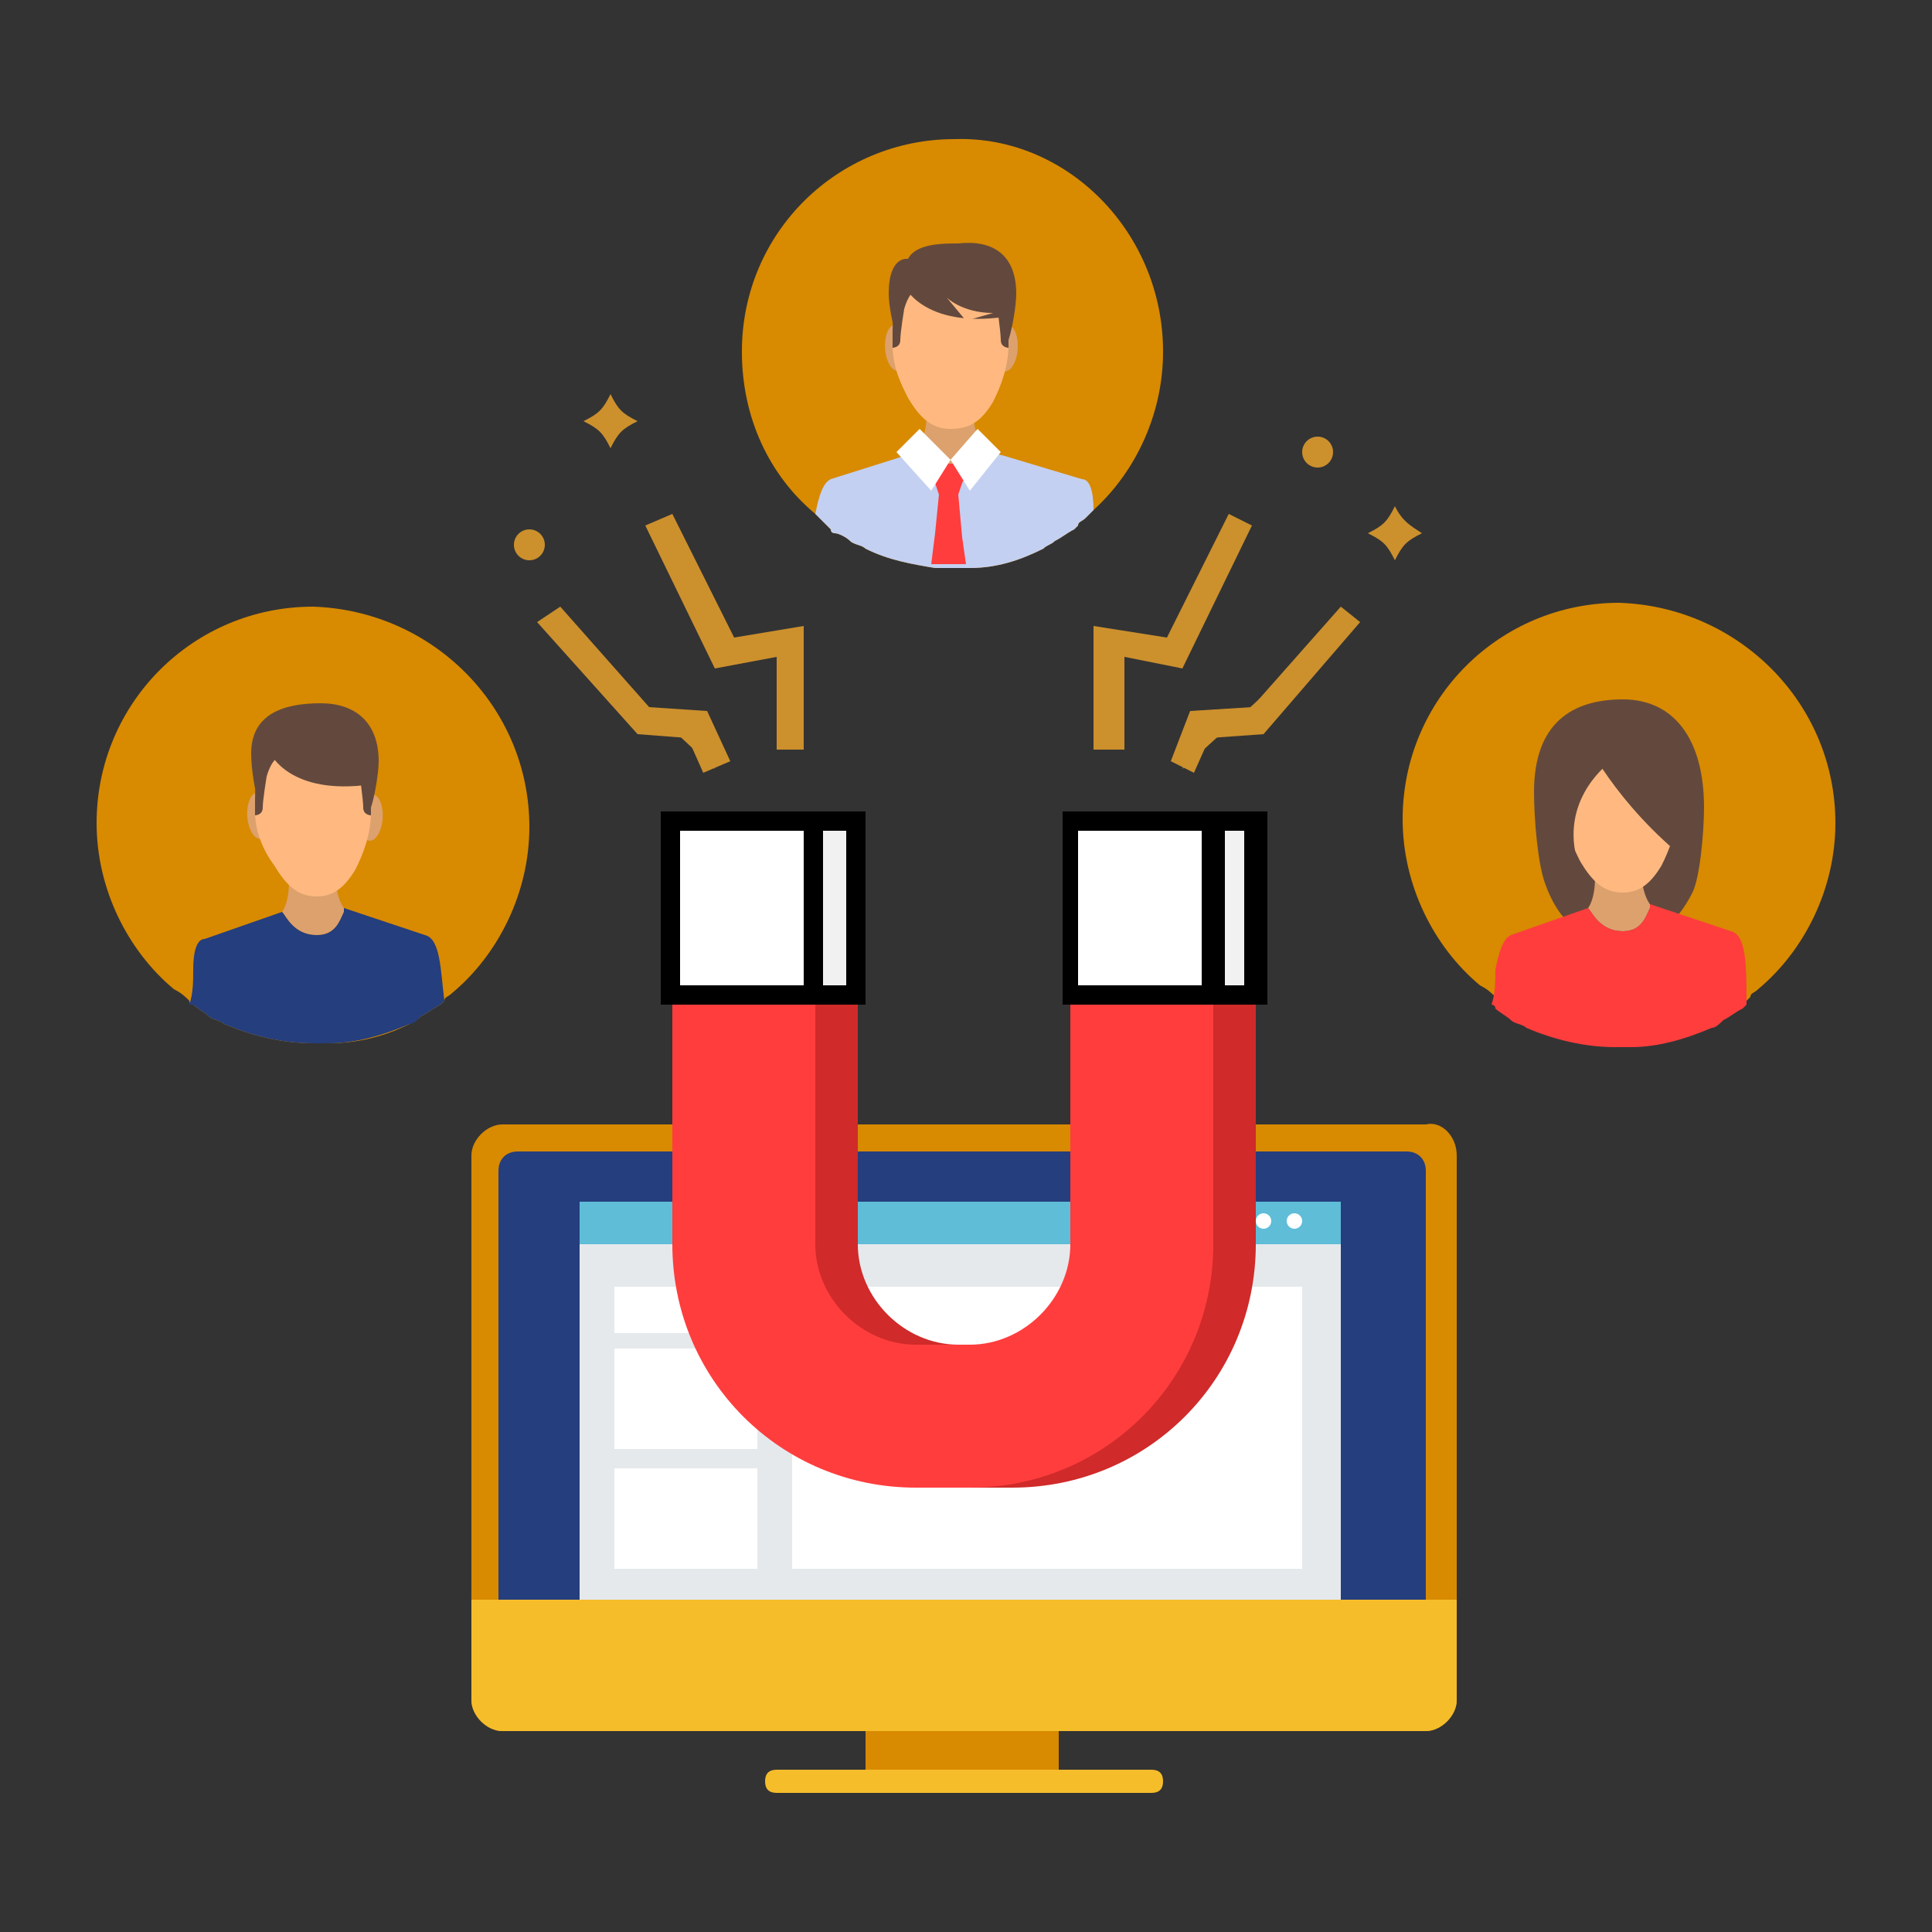<?xml version="1.0" encoding="utf-8"?>
<!-- Generator: Adobe Illustrator 21.0.0, SVG Export Plug-In . SVG Version: 6.00 Build 0)  -->
<svg version="1.1" id="OBJECTS" xmlns="http://www.w3.org/2000/svg" xmlns:xlink="http://www.w3.org/1999/xlink" x="0px" y="0px"
	 viewBox="0 0 50 50" style="enable-background:new 0 0 50 50;" xml:space="preserve">
<rect x="0" y="0" width="50" height="50" fill="#333333" stroke="none"/>
<style type="text/css">
	.st0{fill:#FFFFFF;}
	.st1{fill:#3161AE;}
	.st2{fill:#3462AE;}
	.st3{fill:#C0CDDA;}
	.st4{fill:#F8F0EE;}
	.st5{fill:#BBCAE0;}
	.st6{fill:#4D87C6;}
	.st7{fill:#019688;}
	.st8{fill:#F34336;}
	.st9{fill:#7CECFF;}
	.st10{opacity:0.1;}
	.st11{fill:#9590AD;}
	.st12{fill:#FF2E67;}
	.st13{fill:#FF9F7C;}
	.st14{fill:#F50034;}
	.st15{fill:#FF9B76;}
	.st16{fill:#FF8556;}
	.st17{fill:#6A407D;}
	.st18{fill:#FFAE8E;}
	.st19{fill:#FF804B;}
	.st20{fill:#342A23;}
	.st21{fill:#46382E;}
	.st22{fill:#4A2D5C;}
	.st23{fill:#FF6621;}
	.st24{fill:#FFC1A8;}
	.st25{fill:#FFEB5E;}
	.st26{fill:#D4D5D9;}
	.st27{fill:#797896;}
	.st28{fill:#97959B;}
	.st29{fill:#ECECEC;}
	.st30{fill:#F5F5F5;}
	.st31{fill:#E1E1E1;}
	.st32{fill:#1A2E35;}
	.st33{fill:#FF4F5B;}
	.st34{fill-rule:evenodd;clip-rule:evenodd;fill:#FFFFFF;}
	.st35{fill:#375A64;}
	.st36{fill:#FFBF9D;}
	.st37{opacity:0.4;}
	.st38{opacity:0.5;}
	.st39{opacity:0.6;}
	.st40{fill:#FF9A6C;}
	.st41{fill:#85CAC8;}
	.st42{clip-path:url(#SVGID_2_);}
	.st43{fill:#EBA477;}
	.st44{fill-rule:evenodd;clip-rule:evenodd;fill:#1B384C;}
	.st45{fill-rule:evenodd;clip-rule:evenodd;fill:#DBD9D9;}
	.st46{fill-rule:evenodd;clip-rule:evenodd;fill:#E7E7EE;}
	.st47{fill:#0E2A30;}
	.st48{fill:#1B384C;}
	.st49{opacity:0.2;fill-rule:evenodd;clip-rule:evenodd;fill:#FFFFFF;}
	.st50{fill:#E1AA8F;}
	.st51{fill:#F8D0A3;}
	.st52{fill:#EBBBA7;}
	.st53{fill:#161D21;}
	.st54{fill:#E3DFDF;}
	.st55{fill-rule:evenodd;clip-rule:evenodd;}
	.st56{fill:#E54C3C;}
	.st57{fill:#52B84A;}
	.st58{fill:#2D2D2D;}
	.st59{fill:#F0F0F0;}
	.st60{fill:#E7E7E7;}
	.st61{fill:#FFC1BB;}
	.st62{opacity:0.1;fill:#FFFFFF;}
	.st63{fill:#007CFF;}
	.st64{opacity:0.2;}
	.st65{opacity:0.5;fill:#FFFFFF;}
	.st66{fill:#FF827F;}
	.st67{opacity:0.4;fill:#007CFF;}
	.st68{opacity:0.3;fill:#007CFF;}
	.st69{opacity:0.2;fill:#FFFFFF;}
	.st70{opacity:0.3;fill:#FFFFFF;}
	.st71{fill:#EE8E07;}
	.st72{fill:#FBFAF7;}
	.st73{fill:#FBF9F5;}
	.st74{fill:#FAF8F4;}
	.st75{fill:#FAF7F2;}
	.st76{fill:#F9F6F0;}
	.st77{fill:#F8F4EB;}
	.st78{fill:#F6EFE1;}
	.st79{fill:#6B1304;}
	.st80{fill:#FB180D;}
	.st81{fill:#FAC612;}
	.st82{fill:#FAB88E;}
	.st83{fill:#F9B78E;}
	.st84{fill:#F7B58C;}
	.st85{fill:#7EA472;}
	.st86{fill:#467D36;}
	.st87{fill:#57C72B;}
	.st88{clip-path:url(#SVGID_4_);}
	.st89{clip-path:url(#SVGID_4_);fill:#467D36;}
	.st90{clip-path:url(#SVGID_4_);fill:#FFFFFF;}
	.st91{fill:#FFE02B;}
	.st92{fill:#FFAA00;}
	.st93{fill:#FFFFFF;stroke:#FFFFFF;stroke-width:0.5;stroke-miterlimit:10;}
	.st94{fill:#C9E9F9;}
	.st95{fill:#0698A3;}
	.st96{fill:#082E3C;}
	.st97{fill:#124B59;}
	.st98{fill:#DEDEE8;}
	.st99{fill:#EFB62B;}
	.st100{fill:#7D7D7D;}
	.st101{fill:#676665;}
	.st102{fill:#CE9A2A;}
	.st103{fill:#DC5036;}
	.st104{fill:#EE5A37;}
	.st105{fill:#F4F5F5;}
	.st106{fill:#0B3654;}
	.st107{fill:#114149;}
	.st108{fill:#D84643;}
	.st109{fill:#FFFBF1;}
	.st110{fill:#C9C8C5;}
	.st111{fill:#36495E;}
	.st112{fill:#F6F9F4;}
	.st113{fill:#F06F5A;}
	.st114{fill:#85D3F5;}
	.st115{fill:#2C3D4F;}
	.st116{fill:#0A333F;}
	.st117{fill:#703D18;}
	.st118{fill:#ACACAD;}
	.st119{fill:#DDE3DF;}
	.st120{fill:#2C5871;}
	.st121{fill:#A6D5DF;}
	.st122{fill:#C4E6EC;}
	.st123{fill:#8AC0D4;}
	.st124{fill:#E7B088;}
	.st125{fill:#AEBCC3;}
	.st126{fill:#2A445D;}
	.st127{fill:#CDD6DA;}
	.st128{fill:#8EA2AC;}
	.st129{fill:#A4D8E6;}
	.st130{fill:#F74E63;}
	.st131{fill:#17C3CA;}
	.st132{fill:#FFD540;}
	.st133{fill:#16405E;}
	.st134{fill:#1C4D6B;}
	.st135{fill:#EFC1A2;}
	.st136{fill:#E4AD85;}
	.st137{fill:#F42F48;}
	.st138{fill:#97D5C9;}
	.st139{fill:#A21111;}
	.st140{fill:#E62525;}
	.st141{fill:#B2C2C2;}
	.st142{fill:#909295;}
	.st143{opacity:0.3;fill:#A21111;}
	.st144{clip-path:url(#SVGID_6_);}
	.st145{fill:#FFFFFF;stroke:#809DAC;stroke-miterlimit:10;}
	.st146{clip-path:url(#SVGID_8_);}
	.st147{fill:#F6BD2B;}
	.st148{fill:#F9C3AA;}
	.st149{fill:#0D3747;}
	.st150{fill:#F6F0E2;}
	.st151{fill:#62C8E3;}
	.st152{fill:#245B71;}
	.st153{fill:#CDEBFA;}
	.st154{fill:#CFD1D2;}
	.st155{fill:#F8F0B4;}
	.st156{fill:#31B9A1;}
	.st157{fill:#E5E6E7;}
	.st158{fill:#F0962D;}
	.st159{fill:#F6BE2B;}
	.st160{fill:#FAD327;}
	.st161{fill:#3C4652;}
	.st162{fill:#2C79C0;}
	.st163{fill:#F8FAFB;}
	.st164{fill:#E07000;}
	.st165{fill:#D88A00;}
	.st166{fill:#28B267;}
	.st167{fill:#10AB58;}
	.st168{fill:#EBEBEC;}
	.st169{fill:#028949;}
	.st170{fill:#717375;}
	.st171{fill:#03ACB2;}
	.st172{fill:#CE1B31;}
	.st173{fill:#F94E63;}
	.st174{fill:#F42A39;}
	.st175{fill:#2B2B2B;}
	.st176{fill:#5C9AD3;}
	.st177{fill-rule:evenodd;clip-rule:evenodd;fill:#EDEEF7;}
	.st178{fill-rule:evenodd;clip-rule:evenodd;fill:#D6D7F2;}
	.st179{fill-rule:evenodd;clip-rule:evenodd;fill:#EC827D;}
	.st180{fill-rule:evenodd;clip-rule:evenodd;fill:#FBD15B;}
	.st181{fill-rule:evenodd;clip-rule:evenodd;fill:#3C3C6D;}
	.st182{fill:none;}
	.st183{fill-rule:evenodd;clip-rule:evenodd;fill:#56548C;}
	.st184{fill-rule:evenodd;clip-rule:evenodd;fill:#46467C;}
	.st185{fill-rule:evenodd;clip-rule:evenodd;fill:#F9FBFC;}
	.st186{fill-rule:evenodd;clip-rule:evenodd;fill:#EABD4E;}
	.st187{fill:#3C3C6D;}
	.st188{fill-rule:evenodd;clip-rule:evenodd;fill:#FFC8AF;}
	.st189{fill:#83C9FF;}
	.st190{fill:#878CF0;}
	.st191{fill:#A8B0F4;}
	.st192{fill-rule:evenodd;clip-rule:evenodd;fill:#BEE1F4;}
	.st193{fill-rule:evenodd;clip-rule:evenodd;fill:#112B46;}
	.st194{fill:#F9FBFC;}
	.st195{fill:#A5B7C6;}
	.st196{fill:#56548C;}
	.st197{fill:#FBD15B;}
	.st198{fill:#FFC8AF;}
	.st199{fill-rule:evenodd;clip-rule:evenodd;fill:#DCE6EA;}
	.st200{fill-rule:evenodd;clip-rule:evenodd;fill:#DD6F6F;}
	.st201{fill-rule:evenodd;clip-rule:evenodd;fill:#D66565;}
	.st202{fill-rule:evenodd;clip-rule:evenodd;fill:#606BF1;}
	.st203{fill-rule:evenodd;clip-rule:evenodd;fill:#2B3BBD;}
	.st204{clip-path:url(#XMLID_15_);}
	.st205{fill:#B1B2F3;}
	.st206{fill:#343F57;}
	.st207{fill:#171F32;}
	.st208{fill:#D0D2D3;}
	.st209{fill:#EDB945;}
	.st210{opacity:0.9;fill:#FFFFFF;}
	.st211{opacity:0.3;}
	.st212{enable-background:new    ;}
	.st213{fill:#FFC3BD;}
	.st214{fill:#FF847F;}
	.st215{fill:#5B6375;}
	.st216{fill:#EC8457;}
	.st217{opacity:0.11;}
	.st218{fill:#2F363E;}
	.st219{fill:#5A9F98;}
	.st220{clip-path:url(#SVGID_10_);}
	.st221{fill:#6DB1AC;}
	.st222{fill:#82C1BC;}
	.st223{fill:#EFCAAE;}
	.st224{fill:#F8E9DE;}
	.st225{fill:#E8AC30;}
	.st226{fill:#AC8125;}
	.st227{fill-rule:evenodd;clip-rule:evenodd;fill:#5FAAFF;}
	.st228{fill-rule:evenodd;clip-rule:evenodd;fill:#51A0FF;}
	.st229{fill-rule:evenodd;clip-rule:evenodd;fill:#007ADD;}
	.st230{fill-rule:evenodd;clip-rule:evenodd;fill:#B2DAF7;}
	.st231{fill-rule:evenodd;clip-rule:evenodd;fill:#E9F6FA;}
	.st232{fill-rule:evenodd;clip-rule:evenodd;fill:#A2BEEC;}
	.st233{fill-rule:evenodd;clip-rule:evenodd;fill:#007BDE;}
	.st234{fill-rule:evenodd;clip-rule:evenodd;fill:#3C4A99;}
	.st235{fill-rule:evenodd;clip-rule:evenodd;fill:#FFCEAD;}
	.st236{fill-rule:evenodd;clip-rule:evenodd;fill:#FFB897;}
	.st237{fill-rule:evenodd;clip-rule:evenodd;fill:#0071CF;}
	.st238{fill-rule:evenodd;clip-rule:evenodd;fill:#AECDFF;}
	.st239{fill-rule:evenodd;clip-rule:evenodd;fill:#3594EC;}
	.st240{fill-rule:evenodd;clip-rule:evenodd;fill:#4A5BB8;}
	.st241{fill:#007ADF;}
	.st242{fill-rule:evenodd;clip-rule:evenodd;fill:#CCD8FC;}
	.st243{fill:url(#SVGID_11_);}
	.st244{fill:url(#SVGID_12_);}
	.st245{fill:#878787;}
	.st246{fill:url(#SVGID_13_);}
	.st247{fill:#DBFFF9;}
	.st248{fill:url(#SVGID_14_);}
	.st249{fill:#C9FBF4;}
	.st250{fill:url(#SVGID_15_);}
	.st251{fill:url(#SVGID_16_);}
	.st252{fill:url(#SVGID_17_);}
	.st253{fill:url(#SVGID_18_);}
	.st254{fill:url(#SVGID_19_);}
	.st255{fill:url(#SVGID_20_);}
	.st256{fill:url(#SVGID_21_);}
	.st257{fill:#004574;}
	.st258{fill:url(#SVGID_22_);}
	.st259{fill:url(#SVGID_23_);}
	.st260{fill:url(#SVGID_24_);}
	.st261{fill:url(#SVGID_25_);}
	.st262{fill:url(#SVGID_26_);}
	.st263{fill:url(#SVGID_27_);}
	.st264{fill:url(#SVGID_28_);}
	.st265{fill:url(#SVGID_29_);}
	.st266{fill:url(#SVGID_30_);}
	.st267{fill:url(#SVGID_31_);}
	.st268{fill:url(#SVGID_32_);}
	.st269{fill:url(#SVGID_33_);}
	.st270{fill:url(#SVGID_34_);}
	.st271{fill:url(#SVGID_35_);}
	.st272{fill:url(#SVGID_36_);}
	.st273{opacity:0.33;}
	.st274{fill:url(#SVGID_37_);}
	.st275{fill:url(#SVGID_38_);}
	.st276{fill:#E8E8E8;}
	.st277{fill:url(#SVGID_39_);}
	.st278{fill:url(#SVGID_40_);}
	.st279{fill:url(#SVGID_41_);}
	.st280{fill:url(#SVGID_42_);}
	.st281{fill:url(#SVGID_43_);}
	.st282{fill:url(#SVGID_44_);}
	.st283{fill:url(#SVGID_45_);}
	.st284{fill:url(#SVGID_46_);}
	.st285{fill:url(#SVGID_47_);}
	.st286{fill:url(#SVGID_48_);}
	.st287{fill:url(#SVGID_49_);}
	.st288{fill:url(#SVGID_50_);}
	.st289{fill:url(#SVGID_51_);}
	.st290{fill:url(#SVGID_52_);}
	.st291{fill:#112132;}
	.st292{fill:url(#SVGID_53_);}
	.st293{fill:#2D1E21;}
	.st294{fill:url(#SVGID_54_);}
	.st295{fill:url(#SVGID_55_);}
	.st296{fill:url(#SVGID_56_);}
	.st297{fill:url(#SVGID_57_);}
	.st298{fill:url(#SVGID_58_);}
	.st299{fill:url(#SVGID_59_);}
	.st300{fill:url(#SVGID_60_);}
	.st301{fill:url(#SVGID_61_);}
	.st302{fill:url(#SVGID_62_);}
	.st303{fill:url(#SVGID_63_);}
	.st304{fill:#00D6EF;}
	.st305{opacity:0.67;}
	.st306{fill:url(#SVGID_64_);}
	.st307{fill:url(#SVGID_65_);}
	.st308{fill:url(#SVGID_66_);}
	.st309{fill:url(#SVGID_67_);}
	.st310{fill:url(#SVGID_68_);}
	.st311{opacity:0.86;}
	.st312{fill:url(#SVGID_69_);}
	.st313{fill:#363361;}
	.st314{fill:#282343;}
	.st315{fill:#D3D3D3;}
	.st316{fill:url(#SVGID_70_);}
	.st317{fill:url(#SVGID_71_);}
	.st318{fill:url(#SVGID_72_);}
	.st319{fill:#1A5D9D;}
	.st320{fill:url(#SVGID_73_);}
	.st321{fill:url(#SVGID_74_);}
	.st322{fill:url(#SVGID_75_);}
	.st323{fill:url(#SVGID_76_);}
	.st324{fill:#4E69FF;}
	.st325{opacity:0.47;fill:#9FBFFF;}
	.st326{fill:#9FBFFF;}
	.st327{fill:#1B1B25;}
	.st328{opacity:0.18;}
	.st329{opacity:0.47;}
	.st330{opacity:0.22;}
	.st331{opacity:0.31;}
	.st332{opacity:0.61;}
	.st333{opacity:0.36;}
	.st334{fill:#292930;}
	.st335{opacity:0.18;fill:#FFFFFF;}
	.st336{fill:#2F56F7;}
	.st337{opacity:0.93;fill:#FFFFFF;}
	.st338{fill:#101011;}
	.st339{fill:#282830;}
	.st340{opacity:0.89;fill:#FFFFFF;}
	.st341{opacity:0.41;}
	.st342{opacity:0.81;}
	.st343{opacity:0.44;fill:#FFFFFF;}
	.st344{fill:url(#SVGID_77_);}
	.st345{clip-path:url(#SVGID_79_);fill:#FFFFFF;}
	.st346{clip-path:url(#SVGID_79_);fill:#FEFFFF;}
	.st347{clip-path:url(#SVGID_79_);fill:#FEFEFF;}
	.st348{clip-path:url(#SVGID_79_);fill:#FDFEFF;}
	.st349{clip-path:url(#SVGID_79_);fill:#FDFEFE;}
	.st350{clip-path:url(#SVGID_79_);fill:#FCFDFE;}
	.st351{clip-path:url(#SVGID_79_);fill:#FBFDFE;}
	.st352{clip-path:url(#SVGID_79_);fill:#FBFCFE;}
	.st353{clip-path:url(#SVGID_79_);fill:#FAFCFE;}
	.st354{clip-path:url(#SVGID_79_);fill:#FAFCFD;}
	.st355{clip-path:url(#SVGID_79_);fill:#F9FCFD;}
	.st356{clip-path:url(#SVGID_79_);fill:#F9FBFD;}
	.st357{clip-path:url(#SVGID_79_);fill:#F8FBFD;}
	.st358{clip-path:url(#SVGID_79_);fill:#F8FAFD;}
	.st359{clip-path:url(#SVGID_79_);fill:#F7FAFC;}
	.st360{clip-path:url(#SVGID_79_);fill:#F6FAFC;}
	.st361{clip-path:url(#SVGID_79_);fill:#F6F9FC;}
	.st362{clip-path:url(#SVGID_79_);fill:#F5F9FC;}
	.st363{clip-path:url(#SVGID_79_);fill:#F4F9FC;}
	.st364{clip-path:url(#SVGID_79_);fill:#F4F8FB;}
	.st365{clip-path:url(#SVGID_79_);fill:#F3F8FB;}
	.st366{clip-path:url(#SVGID_79_);fill:#F2F7FB;}
	.st367{clip-path:url(#SVGID_79_);fill:#F1F7FB;}
	.st368{clip-path:url(#SVGID_79_);fill:#F1F6FA;}
	.st369{clip-path:url(#SVGID_79_);fill:#F0F6FA;}
	.st370{clip-path:url(#SVGID_79_);fill:#EFF5FA;}
	.st371{clip-path:url(#SVGID_79_);fill:#EEF5FA;}
	.st372{clip-path:url(#SVGID_79_);fill:#EDF4F9;}
	.st373{clip-path:url(#SVGID_79_);fill:#ECF3F9;}
	.st374{clip-path:url(#SVGID_79_);fill:#EBF3F9;}
	.st375{clip-path:url(#SVGID_79_);fill:#EAF2F8;}
	.st376{clip-path:url(#SVGID_79_);fill:#E9F2F8;}
	.st377{clip-path:url(#SVGID_79_);fill:#E8F1F8;}
	.st378{clip-path:url(#SVGID_79_);fill:#E8F1F7;}
	.st379{clip-path:url(#SVGID_79_);fill:#E7F0F7;}
	.st380{clip-path:url(#SVGID_79_);fill:#E6F0F7;}
	.st381{clip-path:url(#SVGID_79_);fill:#E6EFF7;}
	.st382{clip-path:url(#SVGID_79_);fill:#E5EFF7;}
	.st383{clip-path:url(#SVGID_79_);fill:#E4EFF6;}
	.st384{clip-path:url(#SVGID_79_);fill:#E4EEF6;}
	.st385{clip-path:url(#SVGID_79_);fill:#E3EEF6;}
	.st386{clip-path:url(#SVGID_79_);fill:#E2EDF6;}
	.st387{clip-path:url(#SVGID_79_);fill:#E1EDF6;}
	.st388{clip-path:url(#SVGID_79_);fill:#E1ECF5;}
	.st389{clip-path:url(#SVGID_79_);fill:#E0ECF5;}
	.st390{clip-path:url(#SVGID_79_);fill:#DFECF5;}
	.st391{clip-path:url(#SVGID_79_);fill:#DFEBF5;}
	.st392{clip-path:url(#SVGID_79_);fill:#DEEBF4;}
	.st393{clip-path:url(#SVGID_79_);fill:#DDEAF4;}
	.st394{clip-path:url(#SVGID_79_);fill:#DCEAF4;}
	.st395{clip-path:url(#SVGID_79_);fill:#DCE9F4;}
	.st396{clip-path:url(#SVGID_79_);fill:#DBE9F3;}
	.st397{clip-path:url(#SVGID_79_);fill:#DAE8F3;}
	.st398{clip-path:url(#SVGID_79_);fill:#D9E8F3;}
	.st399{clip-path:url(#SVGID_79_);fill:#D8E7F3;}
	.st400{clip-path:url(#SVGID_79_);fill:#D8E7F2;}
	.st401{clip-path:url(#SVGID_79_);fill:#D7E6F2;}
	.st402{clip-path:url(#SVGID_79_);fill:#D6E6F2;}
	.st403{clip-path:url(#SVGID_79_);fill:#D5E5F2;}
	.st404{clip-path:url(#SVGID_79_);fill:#D4E5F1;}
	.st405{clip-path:url(#SVGID_79_);fill:#D4E4F1;}
	.st406{clip-path:url(#SVGID_79_);fill:#D3E4F1;}
	.st407{clip-path:url(#SVGID_79_);fill:#D2E3F0;}
	.st408{clip-path:url(#SVGID_79_);fill:#D1E3F0;}
	.st409{clip-path:url(#SVGID_79_);fill:#D0E2F0;}
	.st410{clip-path:url(#SVGID_79_);fill:#CFE2F0;}
	.st411{clip-path:url(#SVGID_79_);fill:#CEE1EF;}
	.st412{clip-path:url(#SVGID_79_);fill:#CDE0EF;}
	.st413{clip-path:url(#SVGID_79_);fill:#CCE0EF;}
	.st414{clip-path:url(#SVGID_79_);fill:#CBDFEE;}
	.st415{clip-path:url(#SVGID_79_);fill:#CADFEE;}
	.st416{clip-path:url(#SVGID_79_);fill:#C9DEEE;}
	.st417{clip-path:url(#SVGID_79_);fill:#C8DEED;}
	.st418{clip-path:url(#SVGID_79_);fill:#C7DDED;}
	.st419{clip-path:url(#SVGID_79_);fill:#C6DCED;}
	.st420{clip-path:url(#SVGID_79_);fill:#C5DBEC;}
	.st421{clip-path:url(#SVGID_79_);fill:#C4DBEC;}
	.st422{clip-path:url(#SVGID_79_);fill:#C3DAEC;}
	.st423{clip-path:url(#SVGID_79_);fill:#C2DAEB;}
	.st424{clip-path:url(#SVGID_79_);fill:#C1D9EB;}
	.st425{clip-path:url(#SVGID_79_);fill:#C0D8EB;}
	.st426{clip-path:url(#SVGID_79_);fill:#BFD8EA;}
	.st427{clip-path:url(#SVGID_79_);fill:#BED7EA;}
	.st428{clip-path:url(#SVGID_79_);fill:#BDD7EA;}
	.st429{clip-path:url(#SVGID_79_);fill:#BCD6E9;}
	.st430{clip-path:url(#SVGID_79_);fill:#BBD5E9;}
	.st431{clip-path:url(#SVGID_79_);fill:#BAD5E9;}
	.st432{clip-path:url(#SVGID_79_);fill:#B9D4E9;}
	.st433{clip-path:url(#SVGID_79_);fill:#B8D4E8;}
	.st434{clip-path:url(#SVGID_79_);fill:#B7D3E8;}
	.st435{clip-path:url(#SVGID_79_);fill:#B6D2E8;}
	.st436{clip-path:url(#SVGID_79_);fill:#B5D2E7;}
	.st437{clip-path:url(#SVGID_79_);fill:#B4D1E7;}
	.st438{clip-path:url(#SVGID_79_);fill:#B3D1E7;}
	.st439{clip-path:url(#SVGID_79_);fill:#B2D0E6;}
	.st440{clip-path:url(#SVGID_79_);fill:#B1CFE6;}
	.st441{clip-path:url(#SVGID_79_);fill:#B0CFE6;}
	.st442{clip-path:url(#SVGID_79_);fill:#AFCEE5;}
	.st443{clip-path:url(#SVGID_79_);fill:#AECDE5;}
	.st444{clip-path:url(#SVGID_79_);fill:#ADCDE5;}
	.st445{clip-path:url(#SVGID_79_);fill:#ACCCE4;}
	.st446{clip-path:url(#SVGID_79_);fill:#ABCCE4;}
	.st447{clip-path:url(#SVGID_79_);fill:#AACBE4;}
	.st448{clip-path:url(#SVGID_79_);fill:#A9CAE3;}
	.st449{clip-path:url(#SVGID_79_);fill:#A8CAE3;}
	.st450{clip-path:url(#SVGID_79_);fill:#A7C9E3;}
	.st451{clip-path:url(#SVGID_79_);fill:#A6C8E2;}
	.st452{clip-path:url(#SVGID_79_);fill:#A4C8E2;}
	.st453{clip-path:url(#SVGID_79_);fill:#A3C7E2;}
	.st454{clip-path:url(#SVGID_79_);fill:#A2C6E1;}
	.st455{clip-path:url(#SVGID_79_);fill:#A1C6E1;}
	.st456{clip-path:url(#SVGID_79_);fill:#A0C5E0;}
	.st457{clip-path:url(#SVGID_79_);fill:#9FC4E0;}
	.st458{clip-path:url(#SVGID_79_);fill:#9EC4E0;}
	.st459{clip-path:url(#SVGID_79_);fill:#9DC3DF;}
	.st460{clip-path:url(#SVGID_79_);fill:#9CC2DF;}
	.st461{clip-path:url(#SVGID_79_);fill:#9AC2DF;}
	.st462{clip-path:url(#SVGID_79_);fill:#99C1DE;}
	.st463{clip-path:url(#SVGID_79_);fill:#98C0DE;}
	.st464{clip-path:url(#SVGID_79_);fill:#97BFDE;}
	.st465{clip-path:url(#SVGID_79_);fill:#96BFDD;}
	.st466{clip-path:url(#SVGID_79_);fill:#95BEDD;}
	.st467{clip-path:url(#SVGID_79_);fill:#94BDDC;}
	.st468{clip-path:url(#SVGID_79_);fill:#92BDDC;}
	.st469{clip-path:url(#SVGID_79_);fill:#91BCDC;}
	.st470{clip-path:url(#SVGID_79_);fill:#90BBDB;}
	.st471{clip-path:url(#SVGID_79_);fill:#8FBADB;}
	.st472{clip-path:url(#SVGID_79_);fill:#8EBADB;}
	.st473{clip-path:url(#SVGID_79_);fill:#8DB9DA;}
	.st474{clip-path:url(#SVGID_79_);fill:#8BB8DA;}
	.st475{clip-path:url(#SVGID_79_);fill:#8AB8D9;}
	.st476{clip-path:url(#SVGID_79_);fill:#89B7D9;}
	.st477{clip-path:url(#SVGID_79_);fill:#88B6D9;}
	.st478{clip-path:url(#SVGID_79_);fill:#87B5D8;}
	.st479{clip-path:url(#SVGID_79_);fill:#85B5D8;}
	.st480{clip-path:url(#SVGID_79_);fill:#84B4D8;}
	.st481{clip-path:url(#SVGID_79_);fill:#83B3D7;}
	.st482{clip-path:url(#SVGID_79_);fill:#82B2D7;}
	.st483{clip-path:url(#SVGID_79_);fill:#81B2D6;}
	.st484{clip-path:url(#SVGID_79_);fill:#7FB1D6;}
	.st485{clip-path:url(#SVGID_79_);fill:#7EB0D6;}
	.st486{clip-path:url(#SVGID_79_);fill:#7DAFD5;}
	.st487{clip-path:url(#SVGID_79_);fill:#7CAFD5;}
	.st488{clip-path:url(#SVGID_79_);fill:#7AAED4;}
	.st489{clip-path:url(#SVGID_79_);fill:#79ADD4;}
	.st490{clip-path:url(#SVGID_79_);fill:#78ACD4;}
	.st491{clip-path:url(#SVGID_79_);fill:#77ACD3;}
	.st492{clip-path:url(#SVGID_79_);fill:#75ABD3;}
	.st493{clip-path:url(#SVGID_79_);fill:#74AAD2;}
	.st494{clip-path:url(#SVGID_79_);fill:#73A9D2;}
	.st495{clip-path:url(#SVGID_79_);fill:#72A8D2;}
	.st496{clip-path:url(#SVGID_79_);fill:#70A8D1;}
	.st497{clip-path:url(#SVGID_79_);fill:#6FA7D1;}
	.st498{clip-path:url(#SVGID_79_);fill:#6EA6D0;}
	.st499{clip-path:url(#SVGID_79_);fill:#6CA5D0;}
	.st500{clip-path:url(#SVGID_79_);fill:#6BA5CF;}
	.st501{clip-path:url(#SVGID_79_);fill:#6AA4CF;}
	.st502{clip-path:url(#SVGID_79_);fill:#68A3CF;}
	.st503{clip-path:url(#SVGID_79_);fill:#67A2CE;}
	.st504{clip-path:url(#SVGID_79_);fill:#66A1CE;}
	.st505{clip-path:url(#SVGID_79_);fill:#65A1CD;}
	.st506{clip-path:url(#SVGID_79_);fill:#63A0CD;}
	.st507{clip-path:url(#SVGID_79_);fill:#629FCC;}
	.st508{clip-path:url(#SVGID_79_);fill:#619ECC;}
	.st509{clip-path:url(#SVGID_79_);fill:#5F9DCC;}
	.st510{clip-path:url(#SVGID_79_);fill:#5E9CCB;}
	.st511{clip-path:url(#SVGID_79_);fill:#5D9CCB;}
	.st512{clip-path:url(#SVGID_79_);fill:#5B9BCA;}
	.st513{clip-path:url(#SVGID_79_);fill:#5A9ACA;}
	.st514{clip-path:url(#SVGID_79_);fill:#5899C9;}
	.st515{clip-path:url(#SVGID_79_);fill:#5798C9;}
	.st516{clip-path:url(#SVGID_79_);fill:#5697C9;}
	.st517{clip-path:url(#SVGID_79_);fill:#5497C8;}
	.st518{clip-path:url(#SVGID_79_);fill:#5396C8;}
	.st519{clip-path:url(#SVGID_79_);fill:#5295C7;}
	.st520{clip-path:url(#SVGID_79_);fill:#5094C7;}
	.st521{clip-path:url(#SVGID_79_);fill:#4F93C6;}
	.st522{clip-path:url(#SVGID_79_);fill:#4E92C6;}
	.st523{clip-path:url(#SVGID_79_);fill:#4C92C5;}
	.st524{clip-path:url(#SVGID_79_);fill:#4B91C5;}
	.st525{clip-path:url(#SVGID_79_);fill:#4990C5;}
	.st526{clip-path:url(#SVGID_79_);fill:#488FC4;}
	.st527{clip-path:url(#SVGID_79_);fill:#478EC4;}
	.st528{clip-path:url(#SVGID_79_);fill:#458DC3;}
	.st529{clip-path:url(#SVGID_79_);fill:#448CC3;}
	.st530{clip-path:url(#SVGID_79_);fill:#428CC2;}
	.st531{clip-path:url(#SVGID_79_);fill:#418BC2;}
	.st532{clip-path:url(#SVGID_79_);fill:#3F8AC1;}
	.st533{clip-path:url(#SVGID_79_);fill:#3E89C1;}
	.st534{clip-path:url(#SVGID_79_);fill:#3D88C0;}
	.st535{clip-path:url(#SVGID_79_);fill:#3B87C0;}
	.st536{clip-path:url(#SVGID_79_);fill:#3A86C0;}
	.st537{clip-path:url(#SVGID_79_);fill:#3885BF;}
	.st538{clip-path:url(#SVGID_79_);fill:#3784BF;}
	.st539{clip-path:url(#SVGID_79_);fill:#3584BE;}
	.st540{clip-path:url(#SVGID_79_);fill:#3483BE;}
	.st541{clip-path:url(#SVGID_79_);fill:#3282BD;}
	.st542{clip-path:url(#SVGID_79_);fill:#3181BD;}
	.st543{clip-path:url(#SVGID_79_);fill:#2F80BC;}
	.st544{clip-path:url(#SVGID_79_);fill:#2E7FBC;}
	.st545{clip-path:url(#SVGID_79_);fill:#2C7EBB;}
	.st546{clip-path:url(#SVGID_79_);fill:#2B7DBB;}
	.st547{clip-path:url(#SVGID_79_);fill:#2A7CBA;}
	.st548{clip-path:url(#SVGID_79_);fill:#287BBA;}
	.st549{clip-path:url(#SVGID_79_);fill:#277BB9;}
	.st550{clip-path:url(#SVGID_79_);fill:#257AB9;}
	.st551{clip-path:url(#SVGID_79_);fill:#2479B8;}
	.st552{clip-path:url(#SVGID_79_);fill:#2278B8;}
	.st553{clip-path:url(#SVGID_79_);fill:#2177B7;}
	.st554{clip-path:url(#SVGID_79_);fill:#1F76B7;}
	.st555{clip-path:url(#SVGID_79_);fill:#1E75B6;}
	.st556{clip-path:url(#SVGID_79_);fill:#1C74B6;}
	.st557{clip-path:url(#SVGID_79_);fill:#1A73B6;}
	.st558{clip-path:url(#SVGID_79_);fill:#1972B5;}
	.st559{clip-path:url(#SVGID_79_);fill:#1771B5;}
	.st560{clip-path:url(#SVGID_79_);fill:#1670B4;}
	.st561{clip-path:url(#SVGID_79_);fill:#146FB4;}
	.st562{clip-path:url(#SVGID_79_);fill:#136EB3;}
	.st563{clip-path:url(#SVGID_79_);fill:#116EB3;}
	.st564{clip-path:url(#SVGID_79_);fill:#106DB2;}
	.st565{clip-path:url(#SVGID_79_);fill:#0E6CB2;}
	.st566{clip-path:url(#SVGID_79_);fill:#0D6BB1;}
	.st567{clip-path:url(#SVGID_79_);fill:#0B6AB1;}
	.st568{clip-path:url(#SVGID_79_);fill:#0969B0;}
	.st569{clip-path:url(#SVGID_79_);fill:#0868B0;}
	.st570{clip-path:url(#SVGID_79_);fill:#0667AF;}
	.st571{clip-path:url(#SVGID_79_);fill:#0566AF;}
	.st572{clip-path:url(#SVGID_79_);fill:#0365AE;}
	.st573{clip-path:url(#SVGID_79_);fill:#0264AE;}
	.st574{clip-path:url(#SVGID_79_);fill:#0063AD;}
	.st575{fill:#7BDAFF;}
	.st576{fill:url(#SVGID_80_);}
	.st577{fill:url(#SVGID_81_);}
	.st578{fill:url(#SVGID_82_);}
	.st579{fill:url(#SVGID_83_);}
	.st580{fill:url(#SVGID_84_);}
	.st581{fill:url(#SVGID_85_);}
	.st582{fill:url(#SVGID_86_);}
	.st583{fill:url(#SVGID_87_);}
	.st584{fill:url(#SVGID_88_);}
	.st585{fill:url(#SVGID_89_);}
	.st586{fill:#006CFC;}
	.st587{fill:#1A6EF5;}
	.st588{fill:#CEDAE7;}
	.st589{fill:#FCF8F7;}
	.st590{fill:#CBD8EC;}
	.st591{fill:#559CFC;}
	.st592{fill:#00D66E;}
	.st593{fill:#DEF5FF;}
	.st594{fill:#FBCFCD;}
	.st595{fill:#F23322;}
	.st596{fill:#FAFAFA;}
	.st597{opacity:0.5;fill:#ECECEC;}
	.st598{fill:#CB5B51;}
	.st599{fill:#CC5B51;}
	.st600{fill:#B8221F;}
	.st601{opacity:0.2;fill:#007CFF;}
	.st602{opacity:0.8;fill:#FFFFFF;}
	.st603{opacity:0.5;fill:#007CFF;}
	.st604{opacity:0.8;}
	.st605{opacity:0.8;fill-rule:evenodd;clip-rule:evenodd;fill:#FFFFFF;}
	.st606{fill:#FF7372;}
	.st607{fill:#253E7D;}
	.st608{fill:#E5E9EC;}
	.st609{fill:#5FBDD8;}
	.st610{fill:#D02A2A;}
	.st611{fill:#FF3D3D;}
	.st612{fill:#F1F1F1;}
	.st613{fill:#CC902D;}
	.st614{fill:#63493D;}
	.st615{fill:#DDA16D;}
	.st616{fill:#FFB980;}
	.st617{fill:#C3D0F1;}
	.st618{opacity:0.58;}
	.st619{fill:#BFBFBF;}
	.st620{fill:#009AFB;}
	.st621{fill:#6C758A;}
	.st622{opacity:0.424;}
	.st623{fill:#E1FFFF;}
	.st624{fill:url(#SVGID_2398_);}
	.st625{fill:#ED8400;}
	.st626{opacity:0.3;fill:url(#SVGID_2399_);}
	.st627{fill:url(#SVGID_2400_);}
	.st628{fill:url(#SVGID_2401_);}
	.st629{opacity:0.3;fill:url(#SVGID_2402_);}
	.st630{fill:url(#SVGID_2403_);}
	.st631{opacity:0.3;fill:url(#SVGID_2404_);}
	.st632{fill:url(#SVGID_2405_);}
	.st633{opacity:0.3;fill:url(#SVGID_2406_);}
	.st634{fill:url(#SVGID_2407_);}
	.st635{opacity:0.3;fill:url(#SVGID_2408_);}
	.st636{fill:url(#SVGID_2409_);}
	.st637{fill:none;stroke:#FFFFFF;stroke-width:4.567;stroke-linecap:round;stroke-linejoin:round;}
	
		.st638{fill:none;stroke:#FFFFFF;stroke-width:4.567;stroke-linecap:round;stroke-linejoin:round;stroke-dasharray:0.928,18.57;}
	.st639{fill:url(#SVGID_2410_);}
	.st640{opacity:0.3;fill:url(#SVGID_2411_);}
	.st641{fill:#EAEAEA;}
	.st642{fill:#F8F8F8;}
	.st643{fill:#DFDFDF;}
	.st644{fill:#EEEEEE;}
	.st645{opacity:0.5;fill:#EAEAEA;}
	.st646{fill:#F3F3F3;}
	.st647{fill:#C95B51;}
	.st648{fill:#047CFD;}
	.st649{fill:#B6221F;}
	.st650{opacity:0.2;fill:#047CFD;}
	.st651{opacity:0.4;fill:#047CFD;}
	.st652{opacity:0.5;fill:#047CFD;}
	.st653{opacity:0.3;fill:#047CFD;}
	.st654{fill:#E5E5E5;}
	.st655{fill:#FDBFB9;}
	.st656{fill:#FD807F;}
	.st657{fill:#FD4F5B;}
	.st658{fill:#FDBD9B;}
	.st659{fill:#FD986C;}
	.st660{fill:#82C8C6;}
	.st661{clip-path:url(#SVGID_2413_);}
	.st662{fill:#E9A277;}
	.st663{fill-rule:evenodd;clip-rule:evenodd;fill:#1A384C;}
	.st664{fill-rule:evenodd;clip-rule:evenodd;fill:#D8D7D7;}
	.st665{fill-rule:evenodd;clip-rule:evenodd;fill:#E5E5EC;}
	.st666{fill:#1A384C;}
	.st667{fill:#DFA88D;}
	.st668{fill:#F6CEA1;}
	.st669{fill:#E9B9A5;}
	.st670{fill:#161C21;}
	.st671{fill:#E1DDDD;}
	.st672{fill:#E34C3C;}
	.st673{fill:#53B64A;}
	.st674{fill:#7CEAFD;}
	.st675{fill:#938EAB;}
	.st676{fill:#FD2E67;}
	.st677{fill:#FD9D7C;}
	.st678{fill:#F30034;}
	.st679{fill:#FF9976;}
	.st680{fill:#FD8356;}
	.st681{fill:#FDAC8C;}
	.st682{fill:#FC804B;}
	.st683{fill:#FD6621;}
	.st684{fill:#FDBFA6;}
	.st685{fill:#FDE95E;}
	.st686{fill:#D2D3D7;}
	.st687{fill:#797894;}
	.st688{fill:#959399;}
	.st689{fill:#049486;}
	.st690{fill:#F9CDCB;}
	.st691{fill:#F14336;}
	.st692{fill:#F03322;}
</style>
<g>
	<g>
		<defs>
			<circle id="SVGID_3_" cx="25" cy="-44.7" r="25"/>
		</defs>
		<clipPath id="SVGID_2_">
			<use xlink:href="#SVGID_3_"  style="overflow:visible;"/>
		</clipPath>
		<polygon style="clip-path:url(#SVGID_2_);fill:#467D36;" points="63.8,-10.4 16.1,-58.1 14.8,-54.9 12.4,-57.4 9.3,-44.4 
			15.7,-30.6 49.9,3.6 59.9,-6.4 59.8,-6.5 		"/>
	</g>
</g>
<g>
	<g>
		<g>
			<rect x="22.4" y="43.8" class="st165" width="5" height="2.4"/>
		</g>
		<g>
			<path class="st165" d="M37.7,29.9V44c0,0.4-0.4,0.8-0.8,0.8H13c-0.4,0-0.8-0.4-0.8-0.8V29.9c0-0.4,0.4-0.8,0.8-0.8h23.9
				C37.3,29,37.7,29.4,37.7,29.9z"/>
		</g>
		<g>
			<path class="st607" d="M36.9,43.8c0,0.3-0.2,0.5-0.5,0.5h-23c-0.3,0-0.5-0.2-0.5-0.5V30.3c0-0.3,0.2-0.5,0.5-0.5h23
				c0.3,0,0.5,0.2,0.5,0.5V43.8z"/>
		</g>
		<g>
			<path class="st147" d="M37.7,41.4V44c0,0.4-0.4,0.8-0.8,0.8H13c-0.4,0-0.8-0.4-0.8-0.8v-2.6H37.7z"/>
		</g>
		<g>
			<path class="st147" d="M30.1,46.1c0,0.2-0.1,0.3-0.3,0.3h-9.7c-0.2,0-0.3-0.1-0.3-0.3l0,0c0-0.2,0.1-0.3,0.3-0.3h9.7
				C30,45.8,30.1,45.9,30.1,46.1L30.1,46.1z"/>
		</g>
		<g>
			<rect x="15" y="31.1" class="st608" width="19.7" height="10.3"/>
		</g>
		<g>
			<rect x="15" y="31.1" class="st609" width="19.7" height="1.1"/>
		</g>
		<g>
			<circle class="st0" cx="33.5" cy="31.6" r="0.2"/>
		</g>
		<g>
			<circle class="st0" cx="32.7" cy="31.6" r="0.2"/>
		</g>
		<g>
			<circle class="st0" cx="31.9" cy="31.6" r="0.2"/>
		</g>
		<g>
			<rect x="20.5" y="33.3" class="st0" width="13.2" height="7.3"/>
		</g>
		<g>
			<rect x="15.9" y="34.9" class="st0" width="3.7" height="2.6"/>
		</g>
		<g>
			<rect x="15.9" y="33.3" class="st0" width="3.7" height="1.2"/>
		</g>
		<g>
			<rect x="15.9" y="38" class="st0" width="3.7" height="2.6"/>
		</g>
	</g>
	<g>
		<g>
			<path class="st610" d="M26.2,38.5h-1.4c-3.5,0-6.3-2.8-6.3-6.3v-8.9h3.7v8.9c0,1.4,1.2,2.6,2.6,2.6h1.4c1.4,0,2.6-1.2,2.6-2.6
				v-8.9h3.7v8.9C32.5,35.7,29.7,38.5,26.2,38.5z"/>
		</g>
		<g>
			<path class="st611" d="M27.7,23.3v8.9c0,1.4-1.2,2.6-2.6,2.6h-0.7h-0.7c-1.4,0-2.6-1.2-2.6-2.6v-8.9h-3.7v8.9
				c0,3.5,2.8,6.3,6.3,6.3h0.7h0.7c3.5,0,6.3-2.8,6.3-6.3v-8.9H27.7z"/>
		</g>
		<g>
			<rect x="18.5" y="21.2" class="st612" width="3.7" height="4.5"/>
			<path d="M22.4,26h-4.2v-5h4.2V26z M18.7,25.5h3.2v-4h-3.2V25.5z"/>
		</g>
		<g>
			<rect x="17.3" y="21.2" class="st0" width="3.7" height="4.5"/>
			<path d="M21.3,26h-4.2v-5h4.2V26z M17.6,25.5h3.2v-4h-3.2V25.5z"/>
		</g>
		<g>
			<rect x="28.8" y="21.2" class="st612" width="3.7" height="4.5"/>
			<path d="M32.8,26h-4.2v-5h4.2V26z M29,25.5h3.2v-4H29V25.5z"/>
		</g>
		<g>
			<rect x="27.7" y="21.2" class="st0" width="3.7" height="4.5"/>
			<path d="M31.7,26h-4.2v-5h4.2V26z M27.9,25.5h3.2v-4h-3.2V25.5z"/>
		</g>
	</g>
	<g>
		<g>
			<circle class="st613" cx="34.1" cy="11.7" r="0.4"/>
		</g>
		<g>
			<circle class="st613" cx="13.7" cy="14.1" r="0.4"/>
		</g>
		<g>
			<path class="st613" d="M36.8,13.8c-0.4,0.2-0.5,0.3-0.7,0.7c-0.2-0.4-0.3-0.5-0.7-0.7c0.4-0.2,0.5-0.3,0.7-0.7
				C36.3,13.5,36.5,13.6,36.8,13.8z"/>
		</g>
		<g>
			<path class="st613" d="M16.5,10.9c-0.4,0.2-0.5,0.3-0.7,0.7c-0.2-0.4-0.3-0.5-0.7-0.7c0.4-0.2,0.5-0.3,0.7-0.7
				C16,10.6,16.1,10.7,16.5,10.9z"/>
		</g>
		<g>
			<g>
				<polygon class="st613" points="29.1,19.4 28.3,19.4 28.3,16.2 30.2,16.5 31.8,13.3 32.4,13.6 30.6,17.3 29.1,17 				"/>
			</g>
		</g>
		<g>
			<g>
				<polyline class="st613" points="30.6,19.9 31.1,18.7 32.5,18.7 35,15.9 				"/>
			</g>
			<g>
				<polygon class="st613" points="30.9,20 30.3,19.7 30.8,18.4 32.4,18.3 34.7,15.7 35.2,16.1 32.7,19 31.3,19.1 				"/>
			</g>
		</g>
		<g>
			<g>
				<polygon class="st613" points="20.8,19.4 20.1,19.4 20.1,17 18.5,17.3 16.7,13.6 17.4,13.3 19,16.5 20.8,16.2 				"/>
			</g>
		</g>
		<g>
			<g>
				<polyline class="st613" points="18.5,19.9 18.1,18.7 16.6,18.7 14.2,15.9 				"/>
			</g>
			<g>
				<polygon class="st613" points="18.2,20 17.8,19.1 16.5,19 13.9,16.1 14.5,15.7 16.8,18.3 18.3,18.4 18.9,19.7 				"/>
			</g>
		</g>
	</g>
	<g>
		<g>
			<path class="st165" d="M13.7,21.4c0,1.7-0.8,3.3-2,4.3c-0.1,0.1-0.2,0.1-0.2,0.2c0,0,0,0,0,0c0,0-0.1,0.1-0.1,0.1
				c-0.2,0.1-0.3,0.2-0.5,0.3c-0.1,0.1-0.2,0.1-0.3,0.2c-0.6,0.3-1.3,0.5-2.1,0.5h0c-0.1,0-0.1,0-0.2,0c-0.1,0-0.1,0-0.2,0
				c-0.8,0-1.6-0.2-2.3-0.5c-0.1-0.1-0.3-0.1-0.4-0.2C5.3,26.2,5.1,26.1,5,26c0,0-0.1,0-0.1-0.1c-0.1-0.1-0.2-0.2-0.4-0.3
				c-1.2-1-2-2.6-2-4.3c0-3.1,2.5-5.6,5.6-5.6C11.2,15.8,13.7,18.3,13.7,21.4z"/>
		</g>
		<g>
			<path class="st615" d="M8.9,21.4c-0.5,1.5,0,2.1,0,2.1s0,0,0,0l0,0.1c0,0,0,0,0,0c-0.1,0.2-0.2,0.6-0.7,0.6
				c-0.6,0-0.8-0.5-0.9-0.6c0,0,0,0,0,0s0.4-0.5,0-1.8C7.2,21.3,9.1,21,8.9,21.4z"/>
		</g>
		<g>
			<path class="st607" d="M11,24.2l-2.1-0.7c0,0,0,0,0,0c0,0,0,0,0,0.1c0,0,0,0,0,0c-0.1,0.2-0.2,0.6-0.7,0.6
				c-0.6,0-0.8-0.5-0.9-0.6c0,0,0,0,0,0l-2,0.7C5.1,24.3,5,24.6,5,25.1c0,0.3,0,0.6-0.1,0.9C4.9,26,5,26,5,26
				c0.1,0.1,0.3,0.2,0.4,0.3c0.1,0.1,0.3,0.1,0.4,0.2C6.5,26.8,7.3,27,8.1,27c0.1,0,0.1,0,0.2,0c0.1,0,0.1,0,0.2,0h0
				c0.7,0,1.4-0.2,2.1-0.5c0.1,0,0.2-0.1,0.3-0.2c0.2-0.1,0.3-0.2,0.5-0.3c0,0,0.1-0.1,0.1-0.1C11.4,25.1,11.4,24.3,11,24.2z"/>
		</g>
		<g>
			<g>
				
					<ellipse transform="matrix(6.886860e-02 -0.998 0.998 6.886860e-02 -12.115 29.287)" class="st615" cx="9.6" cy="21.1" rx="0.6" ry="0.3"/>
			</g>
			<g>
				
					<ellipse transform="matrix(0.998 -6.887439e-02 6.887439e-02 0.998 -1.44 0.514)" class="st615" cx="6.7" cy="21.1" rx="0.3" ry="0.6"/>
			</g>
			<g>
				<path class="st614" d="M9.8,19.7c0,0.3-0.1,0.9-0.2,1.2c-0.3,0.4-0.8,0.7-1.4,0.7c-0.7,0-1.3-0.2-1.5-0.8
					c-0.1-0.3-0.2-0.9-0.2-1.3c0-1,0.8-1.3,1.8-1.3C9.2,18.2,9.8,18.7,9.8,19.7z"/>
			</g>
			<g>
				<path class="st616" d="M9.6,21c0,0.6-0.2,1.1-0.4,1.5c-0.3,0.5-0.6,0.7-1,0.7c-0.5,0-0.8-0.3-1.1-0.8C6.8,22,6.6,21.5,6.6,21
					c0-1.3,0.7-2.3,1.5-2.3C8.9,18.7,9.6,19.7,9.6,21z"/>
			</g>
			<g>
				<path class="st614" d="M8.1,18.6c-0.1,0-1.5-0.1-1.5,2.1l0,0.4c0,0,0.2,0,0.2-0.2c0-0.2,0.1-0.8,0.1-0.8s0.1-0.4,0.3-0.5
					c0,0,0.4,0.1,0.9,0.1l0,0c0,0,0,0,0,0c0,0,0,0,0,0l0,0c0.5,0,1-0.1,1-0.1c0.1,0.1,0.2,0.4,0.2,0.4s0.1,0.7,0.1,0.9
					c0,0.2,0.2,0.2,0.2,0.2l0-0.4C9.7,18.5,8.2,18.6,8.1,18.6z"/>
			</g>
			<g>
				<path class="st614" d="M7,19.5c0,0,0.5,1.1,2.6,0.8c0,0,0.2-1.1-1-1.3C7.4,18.8,7,19.5,7,19.5z"/>
			</g>
		</g>
	</g>
	<g>
		<g>
			<path class="st165" d="M47.5,21.3c0,1.7-0.8,3.3-2,4.3c-0.1,0.1-0.2,0.1-0.2,0.2v0c0,0-0.1,0.1-0.1,0.1c-0.2,0.1-0.3,0.2-0.5,0.3
				c-0.1,0.1-0.2,0.1-0.3,0.2c-0.6,0.3-1.3,0.5-2.1,0.5h0c-0.1,0-0.1,0-0.2,0c-0.1,0-0.1,0-0.2,0c-0.8,0-1.6-0.2-2.3-0.5
				c-0.1-0.1-0.3-0.1-0.4-0.2c-0.1-0.1-0.3-0.2-0.4-0.3c0,0-0.1,0-0.1-0.1c-0.1-0.1-0.2-0.2-0.4-0.3c-1.2-1-2-2.6-2-4.3
				c0-3.1,2.5-5.6,5.6-5.6C45,15.7,47.5,18.2,47.5,21.3z"/>
		</g>
		<g>
			<path class="st614" d="M44.1,20.9c0,0.6-0.1,1.8-0.3,2.2c-0.4,0.8-1,1.3-1.8,1.3c-0.9,0-1.6-0.4-2-1.5c-0.2-0.5-0.3-1.7-0.3-2.4
				c0-1.8,1-2.4,2.3-2.4C43.3,18.1,44.1,19.1,44.1,20.9z"/>
		</g>
		<g>
			<path class="st615" d="M42.7,21.3c-0.5,1.5,0,2.1,0,2.1s0,0,0,0l0,0.1c0,0,0,0,0,0c-0.1,0.2-0.2,0.6-0.7,0.6
				c-0.6,0-0.8-0.5-0.9-0.6c0,0,0,0,0,0s0.4-0.5,0-1.8C41,21.2,42.8,20.9,42.7,21.3z"/>
		</g>
		<g>
			<path class="st611" d="M44.8,24.1l-2.1-0.7c0,0,0,0,0,0c0,0,0,0,0,0.1c0,0,0,0,0,0c-0.1,0.2-0.2,0.6-0.7,0.6
				c-0.6,0-0.8-0.5-0.9-0.6c0,0,0,0,0,0l-2,0.7c-0.2,0.1-0.3,0.4-0.4,0.9c0,0.3,0,0.6-0.1,0.9c0,0,0.1,0,0.1,0.1
				c0.1,0.1,0.3,0.2,0.4,0.3c0.1,0.1,0.3,0.1,0.4,0.2c0.7,0.3,1.5,0.5,2.3,0.5c0.1,0,0.1,0,0.2,0c0.1,0,0.1,0,0.2,0h0
				c0.7,0,1.4-0.2,2.1-0.5c0.1,0,0.2-0.1,0.3-0.2c0.2-0.1,0.3-0.2,0.5-0.3c0,0,0.1-0.1,0.1-0.1C45.2,25,45.2,24.2,44.8,24.1z"/>
		</g>
		<g>
			
				<ellipse transform="matrix(6.895807e-02 -0.998 0.998 6.895807e-02 19.456 62.876)" class="st615" cx="43.4" cy="21" rx="0.6" ry="0.3"/>
		</g>
		<g>
			
				<ellipse transform="matrix(0.998 -6.895709e-02 6.895709e-02 0.998 -1.353 2.844)" class="st615" cx="40.5" cy="21" rx="0.3" ry="0.6"/>
		</g>
		<g>
			<path class="st616" d="M43.4,20.9c0,0.6-0.2,1.1-0.4,1.5c-0.3,0.5-0.6,0.7-1,0.7c-0.5,0-0.8-0.3-1.1-0.8
				c-0.2-0.4-0.4-0.8-0.4-1.4c0-1.3,0.7-2.3,1.5-2.3C42.7,18.6,43.4,19.6,43.4,20.9z"/>
		</g>
		<g>
			<path class="st614" d="M41.9,18.5c-0.1,0-1.5-0.1-1.5,2.1l0,0.4c0,0,0.2,0,0.2-0.2c0-0.2,0.1-0.8,0.1-0.8s0.1-0.4,0.3-0.5
				c0,0,0.4,0.1,0.9,0.1l0,0c0,0,0,0,0,0c0,0,0,0,0,0l0,0c0.5,0,1-0.1,1-0.1c0.1,0.1,0.2,0.4,0.2,0.4s0.1,0.7,0.1,0.9
				c0,0.2,0.2,0.2,0.2,0.2l0-0.4C43.4,18.3,42,18.5,41.9,18.5z"/>
		</g>
		<g>
			<path class="st614" d="M41,19.1c0,0,0.8,1.7,2.7,3.2c0,0,0.8-3.1-1.1-3.5C41.5,18.6,41,19.1,41,19.1z"/>
		</g>
		<g>
			<path class="st614" d="M41.7,19.7c0,0-1.3,0.9-0.9,2.5c0,0-1.1-1.1-0.7-2.1C40.4,19,41.3,18.7,41.7,19.7z"/>
		</g>
	</g>
	<g>
		<g>
			<path class="st165" d="M30.1,9.1c0,1.6-0.7,3.1-1.8,4.1c-0.1,0.1-0.1,0.1-0.2,0.2c-0.1,0.1-0.2,0.1-0.2,0.2c0,0,0,0,0,0
				c0,0-0.1,0.1-0.1,0.1c-0.2,0.1-0.3,0.2-0.5,0.3c-0.1,0.1-0.2,0.1-0.3,0.2c-0.6,0.3-1.2,0.5-1.9,0.5c0,0,0,0,0,0c0,0-0.1,0-0.1,0
				h0c-0.1,0-0.1,0-0.2,0c-0.1,0-0.1,0-0.2,0c-0.1,0-0.3,0-0.4,0c0,0,0,0,0,0c-0.6-0.1-1.2-0.2-1.8-0.5c-0.1-0.1-0.3-0.1-0.4-0.2
				c-0.1-0.1-0.3-0.2-0.4-0.2c0,0-0.1,0-0.1-0.1c-0.1-0.1-0.2-0.2-0.3-0.3c0,0-0.1-0.1-0.1-0.1c-1.2-1-1.9-2.5-1.9-4.2
				c0-3.1,2.5-5.5,5.5-5.5C27.6,3.5,30.1,6,30.1,9.1z"/>
		</g>
		<g>
			<path class="st615" d="M25.4,9.3c-0.5,1.5,0,2.2,0,2.2s0,0,0,0l0,0.1c0,0,0,0,0,0c-0.1,0.2-0.2,0.6-0.7,0.6
				c-0.6,0-0.8-0.5-0.9-0.7c0,0,0,0,0,0s0.4-0.5,0-1.8C23.6,9.3,25.5,8.9,25.4,9.3z"/>
		</g>
		<g>
			<g>
				
					<ellipse transform="matrix(6.888855e-02 -0.998 0.998 6.888855e-02 15.259 34.441)" class="st615" cx="26.1" cy="9" rx="0.6" ry="0.3"/>
			</g>
			<g>
				
					<ellipse transform="matrix(0.998 -6.887700e-02 6.887700e-02 0.998 -0.568 1.618)" class="st615" cx="23.2" cy="9" rx="0.3" ry="0.6"/>
			</g>
			<g>
				<path class="st614" d="M26.3,7.6c0,0.3-0.1,0.9-0.2,1.2c-0.3,0.4-0.8,0.7-1.4,0.7c-0.7,0-1.3-0.2-1.5-0.8
					c-0.1-0.3-0.2-0.8-0.2-1.1c0-1,0.5-0.9,0.5-0.9c0.2-0.4,0.9-0.4,1.3-0.4C25.7,6.2,26.3,6.6,26.3,7.6z"/>
			</g>
			<g>
				<path class="st616" d="M26.1,8.9c0,0.6-0.2,1.1-0.4,1.5c-0.3,0.5-0.6,0.7-1.1,0.7c-0.5,0-0.8-0.3-1.1-0.8
					c-0.2-0.4-0.4-0.8-0.4-1.4c0-1.3,0.7-2.3,1.5-2.3C25.4,6.6,26.1,7.6,26.1,8.9z"/>
			</g>
			<g>
				<path class="st614" d="M24.6,6.5c-0.1,0-1.5-0.1-1.5,2.1l0,0.4c0,0,0.2,0,0.2-0.2c0-0.2,0.1-0.8,0.1-0.8s0.1-0.4,0.3-0.5
					c0,0,0.4,0.1,0.9,0.1l0,0c0,0,0,0,0,0c0,0,0,0,0,0l0,0c0.5,0,1-0.1,1-0.1c0.1,0.1,0.2,0.4,0.2,0.4s0.1,0.7,0.1,0.9
					C25.9,9,26.1,9,26.1,9l0-0.4C26.1,6.4,24.7,6.5,24.6,6.5z"/>
			</g>
			<g>
				<path class="st614" d="M23.4,7.4c0,0,0.5,1.1,2.6,0.8c0,0,0.2-1.1-1-1.3C23.8,6.7,23.4,7.4,23.4,7.4z"/>
			</g>
		</g>
		<g>
			<g>
				<path class="st617" d="M28.3,13.2c-0.1,0.1-0.1,0.1-0.2,0.2c-0.1,0.1-0.2,0.1-0.2,0.2c0,0,0,0,0,0c0,0-0.1,0.1-0.1,0.1
					c-0.2,0.1-0.3,0.2-0.5,0.3c-0.1,0.1-0.2,0.1-0.3,0.2c-0.6,0.3-1.2,0.5-1.9,0.5c0,0,0,0,0,0c0,0-0.1,0-0.1,0h0
					c-0.1,0-0.1,0-0.2,0c-0.1,0-0.1,0-0.2,0c-0.1,0-0.3,0-0.4,0c0,0,0,0,0,0c-0.6-0.1-1.2-0.2-1.8-0.5c-0.1-0.1-0.3-0.1-0.4-0.2
					c-0.1-0.1-0.3-0.2-0.4-0.2c0,0-0.1,0-0.1-0.1c-0.1-0.1-0.2-0.2-0.3-0.3c0,0-0.1-0.1-0.1-0.1c0.1-0.5,0.2-0.8,0.4-0.9h0l1.9-0.6
					h0l0.4-0.1c0,0,0,0,0,0c0,0.1,0.2,0.5,0.5,0.6c0,0,0.1,0,0.2,0.1c0.1,0,0.2,0,0.3,0c0.1,0,0.1,0,0.2,0c0,0,0.1,0,0.1,0
					c0.3-0.1,0.5-0.5,0.5-0.6c0,0,0-0.1,0-0.1c0,0,0,0,0,0l0.4,0.1h0l2,0.6C28.2,12.4,28.3,12.7,28.3,13.2z"/>
			</g>
			<g>
				<path class="st611" d="M24.9,12.5l-0.1,0.3l0.1,1.1l0.1,0.7c0,0-0.1,0-0.1,0h0c-0.1,0-0.1,0-0.2,0c-0.1,0-0.1,0-0.2,0
					c-0.1,0-0.3,0-0.4,0l0.1-0.8l0.1-1l-0.1-0.3l-0.1-0.2L24.1,12l0,0h1l0,0L25,12.3L24.9,12.5z"/>
			</g>
			<g>
				<polygon class="st0" points="23.2,11.7 23.8,11.1 24.6,11.9 24.1,12.7 				"/>
			</g>
			<g>
				<polygon class="st0" points="25.9,11.7 25.3,11.1 24.6,11.9 25.1,12.7 				"/>
			</g>
		</g>
		<g>
			<path class="st616" d="M25,8.3c0,0-0.5-0.6-0.5-0.6s0.4,0.4,1.2,0.4L25,8.3z"/>
		</g>
	</g>
</g>
</svg>
